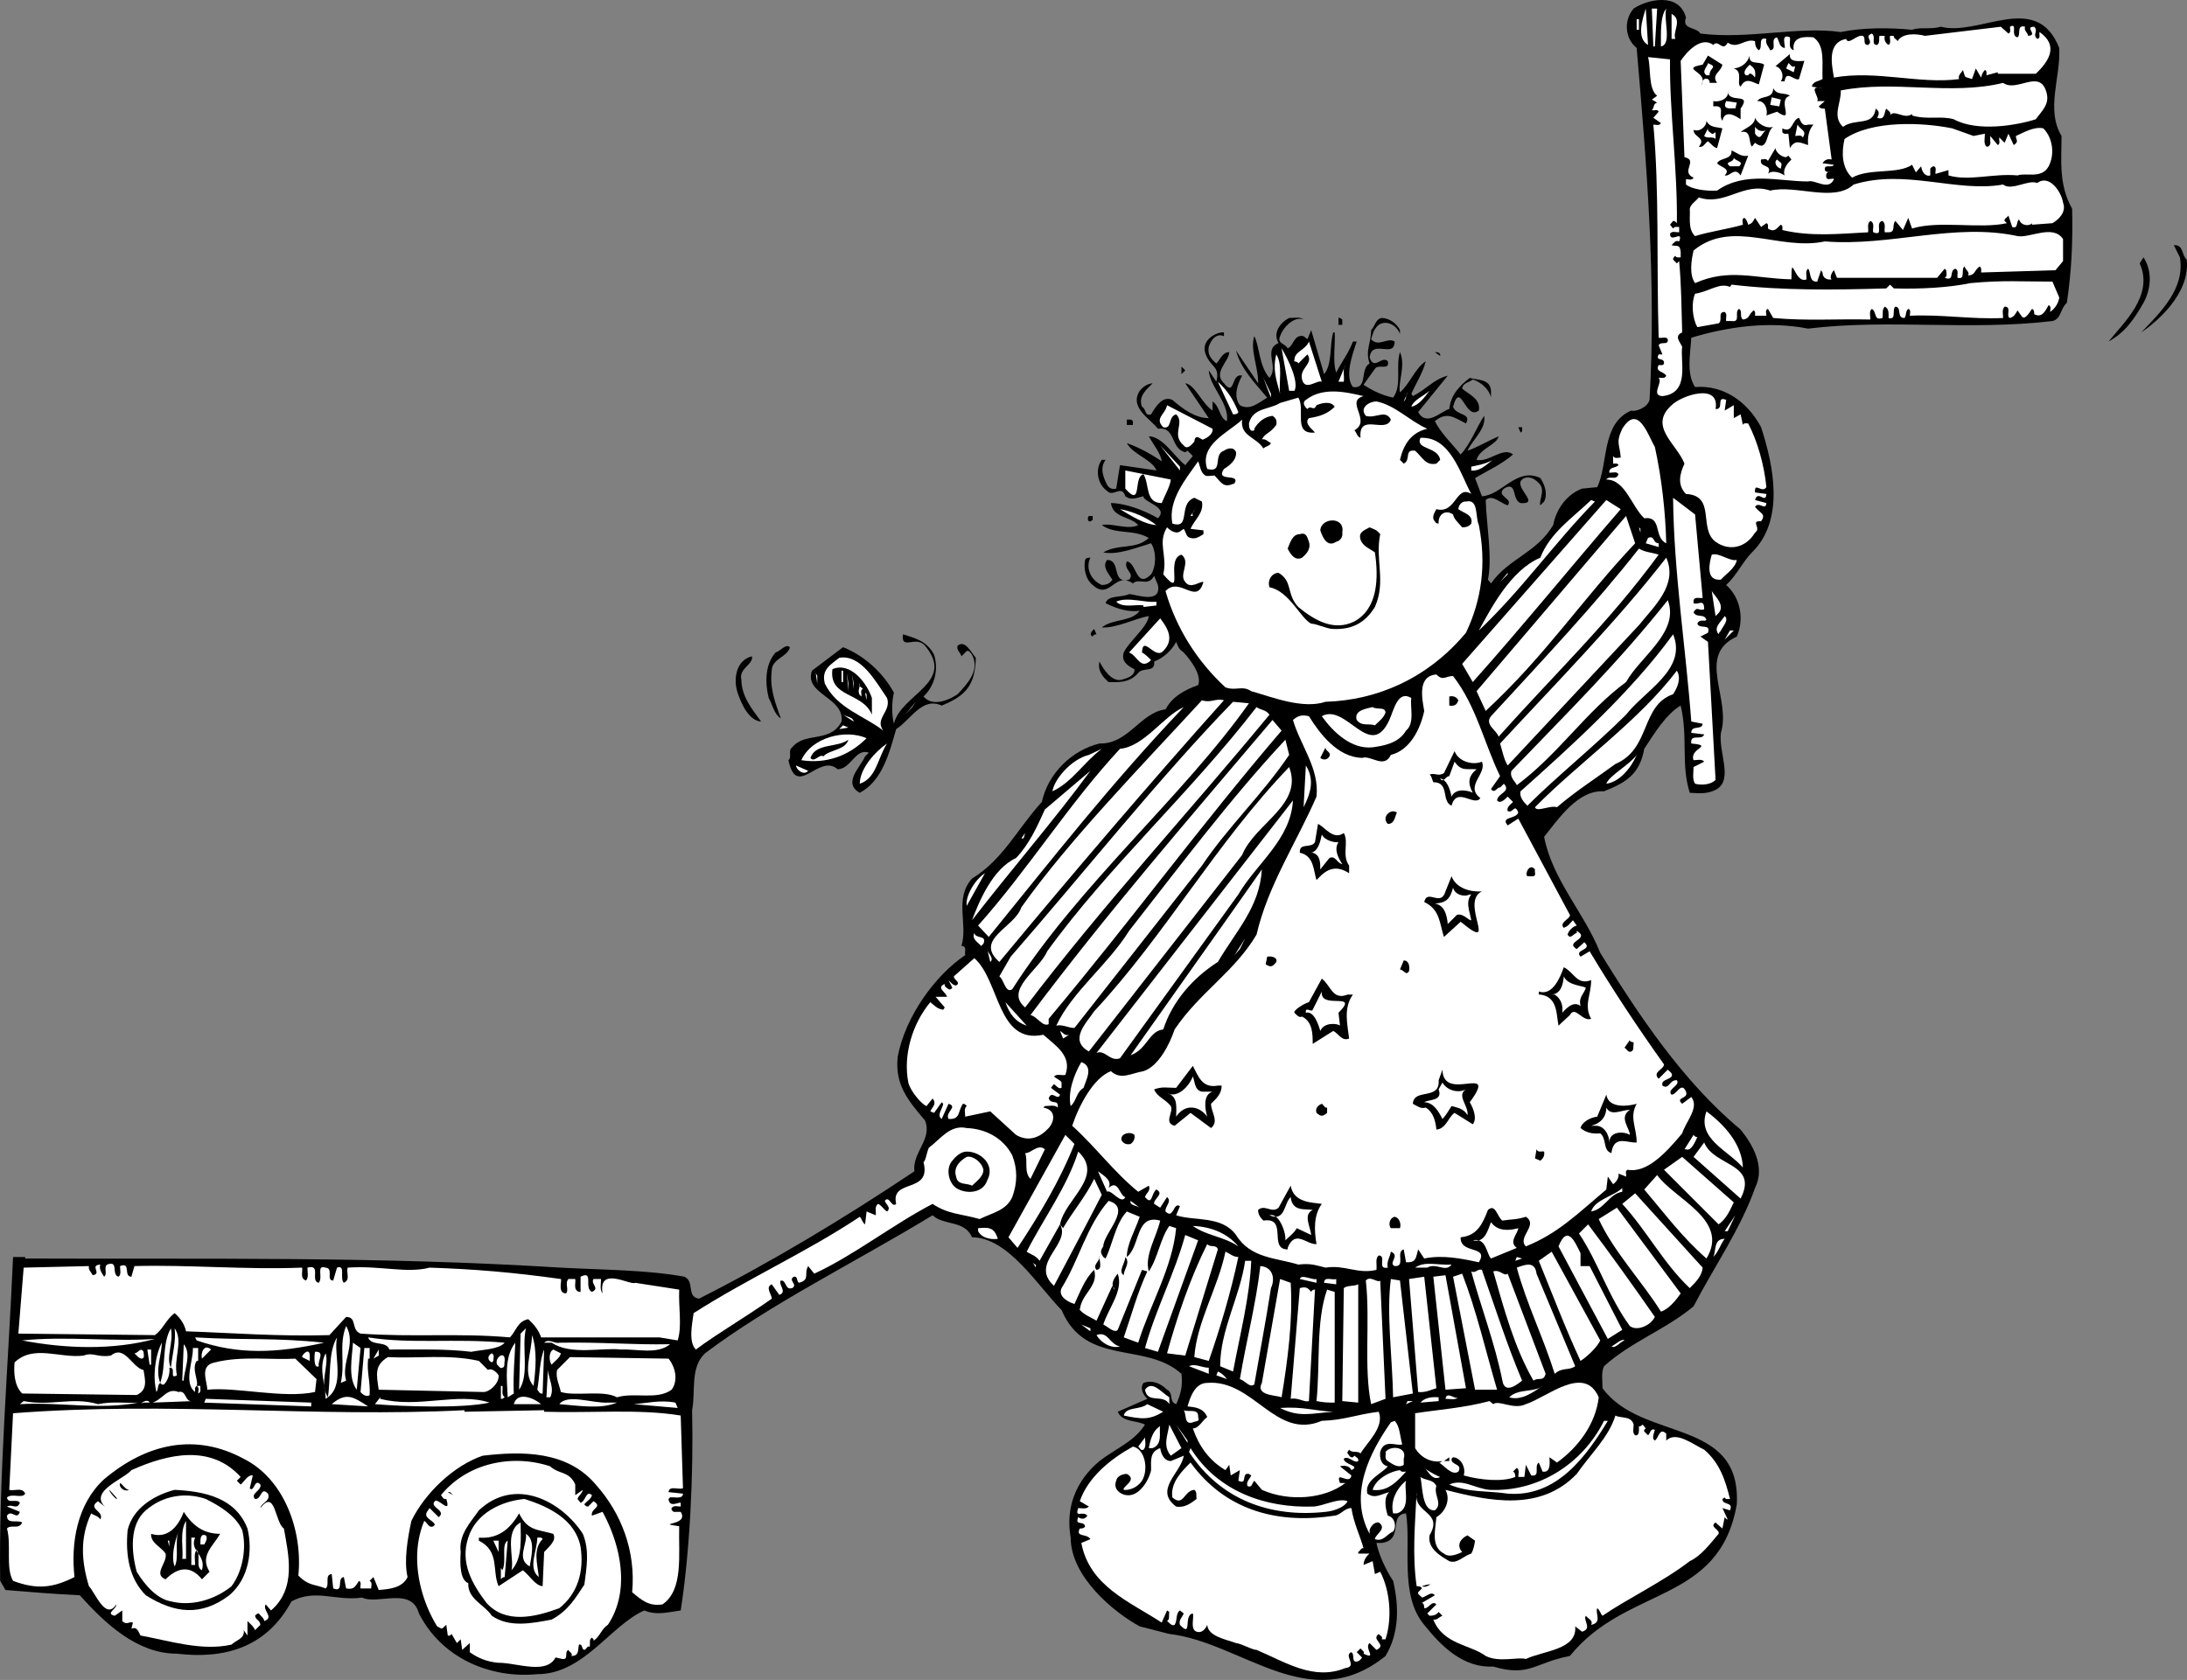 <svg xmlns="http://www.w3.org/2000/svg" width="288.257" height="221.486"><rect width="100%" height="100%" fill="#808080" stroke="none"/><path d="M222.22 2.327c-.602 1.598 1.398 1.2 1.898 2.098 6.301.8 12.903-1 18.5-.2 2.903-.597 6.403-.597 9.403-.3 1.097-.398 2.3 0 3.8-.398 5.098 1.3 12.598-4.801 15.598 2.8.2 3.899-1.8 8.098.3 11.598 0 3.3-.398 6.402 1.4 9.602.1 4.601-.098 8.398-.7 12.398-.898.8-.7 2.102-1.898 2.402-11 1.301-21.602-.3-32.2 1-5.101-1-10.402-.3-15.402 1.2-.098 2-.7 4.699.5 6.5 3.7-.301 6.902 1.898 8.7 5.3 1.702 5.2 3.1 12.301-1.2 16.5-1.2 1.2-2 3-3.398 4.301 1.898 1.7 2.398 4.5 1.398 6.797-5.398 2.5-.7 8.102-2.098 12.703-.3 2.7 1.598 6-.5 7.399-1.402.8-2.703.5-3.601.5-1.2-3.801-.2-7.301-1.2-11.5-1.902 1.101-3.5 3.699-4.8 5.699-.602 3.3-2.301 4.402-5.301 5.601-3.398-.199-5.898 3.5-7.898 6 1.097 5.7 5.3 10 7.398 15.301 5 8.098 10.902 17 18.5 23.297 1.602 2 3.3 4.902 1.902 7.703-1.902 5.399-5.402 10.399-8.101 15.598-3.7 3.101-8.301 4.7-11.801 7.902-.398.797-.2 1.899-.2 2.899 5.2 7.101 18.302 3.8 17.7 15.3-2.3 13.2-14.5 10.7-22 20-4.7.899-5.3 2.801-10.098 1.399-3.902.2-6.8-2.598-9.101-5.5-3.301-3.899-1.7-10.399-2.399-14.7-2.402.2-.203 3.5-3.203 3.9h-.699c.3 1.5 1.2 3.5 2.2 5 .8 3.401.8 6.901-1 9.901-10 8.098-18.9-1.8-28.5-2.902l-3.9-1c-3.5-1.898-9.1-6.598-9.1-11.7-.7-4 .702-7.5 3.8-10.097 2.2-1.703 4.5-2.5 6-4.8-1.2-.602-3-.301-3.598-1.7l3.899-1.703c-.602-.598-1-1.398-.5-2.098 1.101-.402 2.199 0 3.101.899.899.402.2 1.601 1.2 1.902.597-1.203.898-2.5.699-4-4.801-4.3-12.602-.902-15.801-8.402-3.2-3.3-7.098-9.598-11.8-9.598-1-2.3-3.7-1.5-5.2-2.902-10.2 6.2-21.398 11.7-30 18.2-2 1.901-1.2 5-1.7 7.5.2 8.5-.3 18.702-1.5 26.401-1.6.2-3.1.7-4.8 0-4.5 2-8 8.399-14.098 8.399-6.203.601-12.601-2.098-15.601-8-1-3.598-5.399-1.098-7.5-2.098-3.5.5-6.102-1.203-9.301.5-3.398 6.297-9.098 7.598-15.098 6.899-5.203 0-9.402-3.899-12.8-7.7-3.903-.199-6.2-.402-9.801-.699l-.7-1.203c-.199-13.598 1.098-28.797 1.7-42.7h1.6v.2c24 .102 46.399-.297 70.598 1.203 5.5.297 11.402.297 16.3 1.2 1.4.699.2 2.597 1.9 2.898 9.3-4.7 19-10.5 28.402-16.8-.301-2.5 2.398-4.2 1.398-6.7-2.2-2.598-4-4.7-3.598-8.399 1-5.3 4.899-10.699 8.899-13.402-.102-.5.199-1-.301-1.2h-.2c.9-2.898-1-6.198 1.4-8.898 4.1-2.5 6-6.601 9.202-10.101.797-3.7 3.899-6.8 7.598-7.7 3.8.102 5.402-4.1 8.7-4.5.902-1.699 2.6-2.6 4.3-3.199.5-1.3-.898-3.199-1.898-4.3-.7-.5-.7-.7-1-1.399-.5 1-1.602 2.098-2.903 2.598.203 1.5-1.5.7-2.097 1.5-1.2 1.402-2.801 1.2-3.903 1.2-.699-.599-1.5-1.5-1.199-2.7.5 1 1.602 2.7 2.902 2.402.7-.203 1.797-.5 1.7-1.402-.801-.399-1.801-1-1.403-2.2.703-1.5 3.102-3.3 3.301-4.8-1.8.3-4.2 1.601-6.2 1.5 1.5-1.2 3.9-.7 5-2.2-1.398.2-2.898-.199-4.5-1 .302-1.1 2.102-.699 3.102-1.199.797 0 4.297 1.399 3.797-1.199l-.5-1.203c-.797 1.5-2 .203-2.797 1-2.402-1.7-3 2.3-5.3.203-1-.8-1.2-2.3-1-3.3.097-.301.5-.301.699-.301-.7 1.398.101 3 1.5 3.601.601 0 1.101-.203 1.398-.703-.5-.797-1.398-1.7-.699-2.598 1.902 0 .5 3.2 2.902 2.598.797-.898-.8-1.297-.3-2.398 1.3.101 1.199 3.699 3.199 1.699.699-1.098.699-3 0-4.098-2 .598-4.5 1.598-6.301 1.2 2.102-1.2 4.3-.301 6-1.903-2.098-1.2-4.398-.398-6.2-1.7 1.4-.3 3.5.7 4.802 0-1.102-1.198-3.301-.898-3.602-2.898 1.8 0 4.3.899 6.2 2 1.5-1.5-2-2.101-1.9-2.902-.898.203-1.6.602-2.398 0-.5-1.598-1.601.203-2.402-.7-1.3-.898-1.598-2.898-.7-4.097h.5c-.8 1.098-.3 2.297.2 3.297.3.5.7.602 1.2.5l.5-3.098 4.8.7c-.5-1.399-3.098-2.102-3.898-3.602 1.699.602 3.3 1.5 4.597 2.402-.097-1-1.097-2.199-1.699-3.3 1.8 0 3.402 2.699 4.8 3.8l1-1.199-.698-.703-.301.203c-2-.5-1.2-3.402-3.602-3.101-1.097-1.399-3.797-2.801-2.398-5 .5-.602 1-.899 1.699-1-.5.601-2 1.601-1.398 3.101.597.297.3 1.297 1.199 1 .601-1 1.5-2.5 2.8-1.902 1.399 1.2 3 2.402 4.801 2.402l-3.101-4.601c1.3.199 2.199 2.699 3.601 3.601v-1.203c1 .703.899 2.203 1.899 2.602.3-2.399-2.301-4.602-2.399-6.7l1 1.5c.5-2.101-.703-1.8-1.402-3.601-.7-1.8 1.2-2.8 2.102-2.899h.3v.5c-1.101-.5-1.8.7-2 1.399-.203 1 .297 1.601 1 2.2.5-.5.797-1.5 1.7-1.5 0 1.202-2.2 2.702-.7 4.1 1.5 1.9.899-1.398 2.399-1-.602 1.102-1.2 2.7-.301 3.9 1.3.702 2.3-.2 3.602-1-1.5-1.798-3.5-3.798-4.102-6.2l2.902 4.3c.098-1.898-1.101-4.398-.5-6.199.7 1.301.598 3.899 2 5.5 1.297-1.5-.902-3.699 1.2-4.601-.801-1.3.199-2.7 1.398-3.3.7 0 1.402-.2 1.902.202-1.203-.5-2.703 1-3.101 2.2-.399 1 .601.898 1 1.597.8-.297.8-1.898 2.101-1.598l.5.399.5-1.2 1.7 5.801c1.097-1.3.699-3.699 1.199-5.5h.199c.102 1.5-.3 3.899.2 5.301.702-1.402 1.702-2.703 2.202-4.101h.5c-.601 1.8-1.601 4.601-.5 6 2 .3.899-2.399 2.2-3.102-.602-1.7.199-2.7.199-4.398.5-.5.601-1.5 1.398-1.602 1.102 0 2.102.902 2.403 1.602v.5c-.403-1.102-1.7-1.899-2.801-1.2-.7.598-.801 1.301-1 1.899 1 1.101 2.101-.3 3.101.3 0 2.301-3-.398-3.3 2.102.597 1.797 1.597-.3 2.398.5.3 1.297-1.3.297-1.7 1l-1.5 2.098c1.2.8 2.5 1.402 3.9 1.7 1.202-1.599.3-4.099.902-6 .8 1.8-.301 4 0 5.3 1.3-1.098 2-3.2 3.398-4.098-.398 1.598-1.3 2.899-1.898 4.297l.199.3c1.8-.898 2.699-2.198 4.601-2.698l-3.902 4.8c1.102 2 3-.101 4.102-.402.199-1.898 1.398-3.098 2.699-4.098 1 .301 2.699.098 2.8 1.7v.898c-.199-1-1.199-2-2.402-2.398-.398.398-1.297.398-1.398 1.199.699.7 2.5 1.3 2.199 2.902-1.8 1.399-2.398-4.101-3.398-.5.398 1.2 2.5.797 1.699 2.2-1.602-.801-2.5-1.602-4.102-.301.801 1.601 2.203 2.898 3.403 4.398 1.3-1.398 2.097-3.598 3.097-5.098.301 1.7-1.5 3.098-2.199 4.598 1.2-.398 2.7-1.297 4.102-1.898-.2 1.101-2.5 1.601-2.903 3.101 1.602.399 3.5-1.8 4.801-.703-1.5 1.3-3.3 2.102-5 3.102l.902 2.398c2.598-.098 4.598-3.898 7.7-2.398.597.898 1 2.101.5 3.101l-.5.5c-.2-.703.597-1.8 0-2.703-.5-.598-1.2-1.2-2.102-.898-2 .898 2.402 3.5-.5 3.3-1.2-.402-.398-3-2.2-1.902-1.1 1 1.302 1.3.5 2.203-1-.3-2-1.5-2.898-.703.098 3.203.899 7.602.297 10.5l.403.5c2.3-3.297 6-4 8.199-7.7.398-2.198 1.898-4.097 3.8-4.8l2-.2c1.5-3.097.5-8.398 4.5-10.097.399.2 2.098-.3 2.399-1.402.902-15.8-.398-31.2-1.7-46.399-1.6-1.3-1.698-3.699-.398-5.199 1.797-1.203 6-2.203 6.899 1.2"/><path fill="#fff" d="M217.22 5.925c-1.602-.898-.7-3.5-.301-4.797l.3 4.797m.899.203h-.199l-.2-5h.7l-.3 5m.8 0c0-1.902-.098-4 .7-5-.4 1.399.8 4.7-.7 5m1.902-1h-.5v-3.3c1.5.8.098 2.3.5 3.3m-5.101-2.601h.3v1.398h-.3V2.527m49 1.898c.398-.2.199-.598.199-.898 1.102-.602 0 1.199 1 1.398.5-.398-.2-1.7 1-1.398-.2.5.3.699.402 1.199 1.399-.098-.601-1.2.797-1.2.602.602-.297 1 .403 1.602.5-.101.199-.601.3-.902 2.598 1.8 1.2 3.902-.5 5.5h-5v-.2l-1.5.4c0-.2.098-.599-.203-.7-.297.3-.398.601-.5 1l-.699-1.2-.5 1.4c-1.098-.4-.8 0-1.2-1.2-.198.402-.698.7-.5 1.2-5.198.702-10.898-1.2-16.5-.2-.3-1.8-.898-4.598 1.602-5.098.297.899 1.399-.601 2.2-.402.5.3-.102 1.2.699 1.2.8-.5-.602-1.099.5-1.5.601.401-.2 1.5.699 1.5.402-.298.2-.798.3-1.2h.7c-.098.402 0 .902.5 1.2.402-.298.102-.798.2-1.2h.5c-.098.3.3.402.5.7.6-1.099 2.5-1 3.6-.7l10-1.2 1 .9M235.22 6.327c.199-.101-.602-2 .699-1.402.102.602-.3 1.402.5 1.703-.3-1.902 1.602-1.8 2.602-1.703 1.597 1.102 1.097 3.5 1.199 5.5-.5.3-1.301.3-1.399 1l1.399.203c-2.102-.5-.301 1.2-.7 1.7h1l-.8.699c.199.3.5.3.8.3l.899 6.7c-.5-.102-.898 0-1.2.5l1.5.199c-.3.5-1.3-.2-1.198.7.199.401.699.202 1.199.3-.301 0-.801-.2-1 .2-.2 1.202.898.401 1 .702-.7 1.598-2.5 0-3.399.297-3.8 0-8.3-1.398-12 1.203-1.5.098-3.402-.203-4.101-.8v-.7c.3 0 .8.2 1-.203-1.801-.797.699-2.297-1.2-2.7l-.5-12.698c.801-1.2 2.7-3.301 4.301-2.102.7-.797 1.2 1 1.899-.297 1.398.899 2.199-.601 3.601-.203 0 .5.098.902.5 1.203.598-.402-.203-1.8 1-1.5-.203.598.297 1 .5 1.5 1-.101-.101-1.5.899-1.703.3.5.3 1.3 1 1.402"/><path d="m237.821 8.027-.703 2.398c-.597.3-1.699-1.297-1.898.3h-.5c.5-.698.101-1.8-.7-2l1.899-1.597c-.2 1.2 1.5.899 1.902.899m-10.801.5c-.199 1-1.5 1.3-.699 2.398h-1c.098-.2-.101-.398-.203-.5-.797-.297-.699.703-1 1 1.5-2-3-2.297.301-2.898l.7-1.2 1.902 1.2m5.499 0-.699 2.601c-.902-.3-1.703-1-2.402.297-.598-.398.402-2-.898-2.398 1-.102 1.8-.7 2.097-1.7-.199 1.301 1.301.7 1.903 1.2"/><path fill="#fff" d="M220.118 7.827c-.097 6.801 1 14.301.903 21.598-.102-.098-.2-.297-.5-.297l-.403.5.403.5c.199-.3.5-.203.8-.203v.703c-.5 0-1-.203-1.203.2 0 1.3 1.801-.602 1.203 1-.5-.2-.703.199-1 .5.7.199 1.098-.2 1.2.898v.7c-.2 0-.602.1-.7-.2-.101.101-.3.2-.3.5l.5.5.3-.3c.297 3.3.297 6 .399 9.401-1.102.5-.301 1.2 0 1.899-.301 1.902 1.101 6.101-2.602 6.5-1.597-.098.102-1.8-.5-2.399.301-.101.801.2 1-.3-.398-.602-1.5-.5-1-1.399.301 0 .602.098.703-.203.098-.898-1.203-.2-.703-1.2h.5l-.5-1.198c.301-.602 1.301.101 1.203-.801-.203-.399-.8-.098-1.203-.2-.297-10 .102-19.3-.699-28.1.3 0 .8.202 1-.2l-1-.7.7-.8c-.2-.399-.598-.098-.9-.2.4-.398.102-.8.7-1l-.7-.398.7-.5c-1.2-.902-.8-3.703-1.2-5.101l2.9.3m5.202 2.098h-.402c-.7-.5.102-1.098.2-1.598 1.402.598.202.5.202 1.598m11.297-1.199-.199.8-1-.5.3-.699c.2 0 .4.7.9.399m-5.298 1.5c-.101-.098-.601-.899-.902-.3h-.3c-.5-.4.1-1 .5-1.4.702.5.8.801.702 1.7m38.399 1.902c.5 1.598-.602 2.5-1.399 3.598-2.5.8-7.703 1.7-10.8 0-1.7-.5-3.5.101-5.5-.5v-.2c-1 .801-2.403-.699-2.903.2.203-.399-.199-.598-.5-.899-.297.399-.097 1.598-1.199 1.2.3-.5.3-.899-.2-1.2-.3 2.399-2.698 1.2-4.3 2.399-1.5-1.399-.2-3.2-.3-4.8 7-1.4 14.5.702 21.402-1 1.8 1.3 4.8-1.9 5.699 1.202"/><path d="M235.919 12.628c-1.8.5.8 3.797-1.7 2.098l-1.398.5c.2-.598-.101-2-1.203-1.899.5-.8 2.102-.199 2.102-1.699.5 1 1.5.5 2.199 1m-6.5 1.699v1.399c-.7-.5-2.098-1.3-2.398.2-.602-.798.5-2.099-1.2-1.9v-.699c.7.2 2.2-.3 1.899-1.402 0 1.902 3.3.102 1.699 2.402"/><path fill="#fff" d="m234.52 14.027-1.199-.2.2-1 1.199.301-.2.899m-5.8.3c-.102-.199-1.899.399-1.2-1l1.399.2-.2.8"/><path d="M233.72 16.726c-1 .601-.602 3.5-2.399 2.101l-.402.5c-.5-.5 0-2.3-1.5-1.902.5-.5 1.902-.898 1.902-1.898.297.699 1.399 1.5 2.399 1.199m4.601-.301h.7c-.602.703-.801 1.602-.7 2.703-1-.3-1.703-.8-2.402.399l-.2-1.899c-.3 0-.6.098-.8-.203v-.5c1.402.703 1.2-1.098 2.2-1.398.202.398.402 1.199 1.202.898m-11.301.5-.699 2.602c-.5-.102-.8-.602-1.203-.899-.398.2-.597.899-1.199.7 1-1.2-.7-1.2-.7-2.2.802.297 1.7-.402 1.7-1.203.402.902 1.3.8 2.102 1"/><path fill="#fff" d="m260.118 17.925 1.5-.297c0 .598-.199 1.297.203 1.7.399.097.598-.403.5-.7v-.703l1 1.203c.399-.203.098-.703.2-1l.699.7.5-1.2.699 1.5c.8-.5.2-.8.3-1.203.9-.398 2.4-1.297 3.602-1 1.297 1.3 1.5 3.5.7 5-.903 1.703-3 .8-4.102 1.203-3.2-.3-6.398.797-9.098 0v-.703l-1.703.5c-.097-.297.203-.797-.199-1-.3 0-.398.203-.5.3v.903c-.598.2-1.098-.402-1.2-1.203l-.698.8-.5-1c-1.903 1.302-5.602.403-7.903 1.7-1.398-1.297-1.398-3.398-1-5.098 3.602-2.5 10.301-2.199 14.203-1.402l2.797 1m-22.5.203c-.199-.402-.699-.203-1-.203l.301-1.5c.402.703 1.3.8.7 1.703m-4.599-1c-.902.098-.8 1.7-1.699.5v-.902c.5.7 1.098.601 1.7.402m-7.403.5c.203.098.301-.101.5-.203v.902c-.398-.402-1.097 0-1.5-.402l.5-1c-.097.402.301.5.5.703"/><path d="m235.419 20.726.3-.2.4.5c-.4.4-1.2 1.2-.9 2.102-.898-.601-1.898-.601-2.198-.203.699-1.398-1.2-.7-.903-1.898.301 0 .703-.2.903.199l1-1.7c0 .5.8 1.2 1.398 1.2m-5-.199-1 2.601c-.8-1.203-1.398.2-2.098 0 .899-.902-.601-1.101-1-1.601.399-.801 2-.399 1.899-1.7.699.301 1.3.899 2.199.7"/><path fill="#fff" d="M229.22 21.925h-1.2c-.902-.7.598-.398.5-1.2 0 .5 1.5.5.7 1.2m5.5.301c-.5-.098-1-.8-.5-1.2.601.602.699.301.5 1.2m29.3 2.101c1.098.899 3.301-.699 4.5-.199 1.598-1.203 3.2 1.2 3.399 2.598.5 1.3-.7 2.3-1.398 2.7l-2.7.202v-.203c-.3.402-1.402.402-1.703-.5-.398.3-.097 1.3-.898 1l-.5-1.5c-.2.3-.602.402-.5.703l.3.297c-3.601.8-8.902-.398-12.5.703l-.5-1.402-.699 1.601-1-1.199c-.5.5.098 1.5-.902 1.5h-.5c-.098-.5.2-1.101-.3-1.5-1.098.2.3 2.098-1.2 1.5-.2-.3.3-1.203-.398-1.5-.5.399-.2 1-.301 1.5-3.899.2-7.5.598-11.301-.3 0-.2.102-.602-.2-.7-.5.399-.8 1.098-1.698.5 0-.203.097-.601-.2-.703l-.703.5-.797-1.2c-.3.5-.3.7-.902.903-.098-.3-.2-.703-.5-.902-.398.101-.2.601-.2.902-1.6.5-4.398.899-6.3 1.5-1-.902-.598-2.703-.7-3.601.102-.602.802-1 1.2-1.5 3.402 1.199 5.902-2.102 9.402-.899 3.399-.8 8.399 1.598 11-.8 6.797-2.102 13.598 1.097 19.7 0"/><path fill="#fff" d="m271.919 34.425-1 1.203-9.8.297c0-.297.1-.598-.2-.797-.8.598-.5 1.098-1.5 1.2.2-.5-.3-.7-.5-1.2-.5.399.2 1.797-.898 1.5-.102-.402.199-1-.301-1.203-.899.3 0 1.703-1.399 1.203.399-.203.2-.703.2-1l-.2-.203-1 1.203h-13.203l-.398-1c-.301.297-.602 1-.301 1.2-.3.097-1.2 0-1.2-.903l-.198-.297-.5 1.5c-1.102.098-.801-1.203-1.2-1.703-.402.3-.203.902-.203 1.402-1.597.7-2-3.8-2 0-4.797-.101-8.199-1.5-12.699.5-.8-1.101-.5-3-.2-4.3 5.102-4.2 11.302.101 17.302-1.2 8.597.7 17.097-2.5 25.398-.699 1.602.297 4.7-1.601 6 .399v2.898"/><path d="M288.22 34.226c.5 4.601-4.2 8.402-6 9.601 2.601-2.699 5.8-5.8 5.101-9.902l-.8-1.598c1.3-.101 1 1.301 1.699 1.899m-5.7 5.699c-1.199 2.102-2.402 3.902-4.601 5.102 2-2.5 6-6.102 4.102-10.301l.5-.8c1.199 1.8 1 4.202 0 6"/><path fill="#fff" d="M271.419 39.226c-.098.7-.5 1.402-1.2 1.902 0-.3.2-.703-.198-.902-.5.902-.903 1.7-1.903 1.2 0-.298 0-.599-.297-.7-.402.601-1 1.601-1.402.902l-.5-.703c-.3.5-.398.8-1 1-.598-.2.3-1.5-.7-1.5-.398.402-.198 1-.198 1.5-4.2.203-8.102-.5-12.301-.297 0-.3.199-.8-.2-.902-.402.3-.199.8-.5 1.2-1.101 0-.3-1.4-1.199-1.5-.5.401.2 1.8-.902 1.5 0-.599.102-1.2-.5-1.5-.398.401-.2 1-.3 1.5-1.2.401-.7-.798-1.4-1.2-.398.3-.198.902-.198 1.402-4.5-.101-8.403.2-12.801-.203l-.7-1.2c-.402.102-.199.602-.199.903h-1.5c0-.203.098-.601-.203-.703-.699.602-.5 1.102-1.398 1.203-.5-.402 0-1.101-.5-1.402-.7.402.3 1.8-1 1.601h-.7c-.101-.402.2-.902-.199-1.199-1 0-.203 1.098-.8 1.5l-2.801.5c-.7-1.203-.801-3.3-.301-4.402 1.902-.3 3.2-1.5 4.602-.899l.199-.3c6.8.8 13.5.699 20.398.5l.5-.5.5.5c3.5.101 7.203-.102 10.102-.7 4.3-.402 6.601-.199 10.8-.199l.899 2.098"/><path d="M176.919 42.128v.7h-.5v-.903c.2-.098.3.102.5.203"/><path fill="#fff" d="M174.22 50.327c-.602-.3-2.2 1.301-2.602-.3-.398-1.5 1.602-2.102.703-3.301l-1.203 1.2c-.097-.4-.699-.099-.5-.5 0-1.099 1.5-1.298 1.903-2.4l1.699 5.301m-3.602 1.2h-.699l-1-5.602c.902 1.5 2.3 4.402 1.7 5.602"/><path d="M189.821 46.726v.2l-.703-.5c.203 0 .602 0 .703.3"/><path fill="#fff" d="M168.72 51.925c-.5-1.898-1-3.2-.5-5.2.898 1.403.3 3.802.5 5.2m8.398-1.598h-.699l.902-2.199c-.402.598-.101 1.399-.203 2.2"/><path d="M155.72 49.327v-1l.5.5zm0 0"/><path fill="#fff" d="m167.52 52.425-1-2.598 1 2.098zm-4.3 1.902c-.102.301-.5.301-.7.301l-2-4.3c1.301 1.199 2 2.3 2.7 4m16.5-2.102c-2.5.7 1.101 3.2-1.2 4.5.301.3.301.8.801 1-.3-3.399 3.297-.5 4-2.399-.703-1.402-2-.101-3.3-.5-.903-1.101.5-1.902 1.398-1.902 2.5.5 4.402 2.602 6.7 3.602-2.098.5-3.098 2-3.598 4.101l.5.5c1-.5 0-1.902 1.5-1.703 1 .902 1.398 2 2.8 1.703l.5-.5c-.3-1.8-3.3-1.3-2.601-2.902 3.898-.2 5.199 4.601 6.699 7.402-2-1.3-2 2.7-4.598 2-.203.399-.703 1.098-.203 1.598.102.2.203.3.5.3-.097-1.199.903-1.898 1.903-1.199.097.598.699 1.098 1.199 1.7.5 0 .898-.102 1.199-.5.3-1.2-1.098-1.399-1.7-1.899 0-.5.5-1.101 1-1 1.7-.402 1.2 2 1.7 3.098 1 5.101.402 9.8-1.7 14.2-5.1 6.1-11.8 8.901-18.5 9.1-3 1-7-.6-9.8-1.398-1.2-.8-2 0-3.398-.5-3.7-3.402-6.5-7.8-7.903-12.703 1.903-2 4.102 2 5-1.2-.5-.097-1.699 1-2.398 0-.899-1 .8-2.597-.5-3.597-2.2.598.5 6-2.399 2.598.598-2.5-.8-4.098.5-6.2.5.5 1.297 1 1.899.4l.3-.2c.301.402.301 1.101.899 1.2.7.202 1.2-.2 1.7-.5v-.5l-1.7-.2c.5-1.2 1.8-2.098 1.5-3.598l-1-.5c-2.2.797-.398 4.2-2.898 3.399-.602-3.102 1.8-5.899 3.398-8.2.3.7.3 1.5 1 1.899.402.101 1.2-.098 1.2 0 1 1.101 1.202 1.601 2.6 1 .802-1.399-2.6-.098-1.398-1.899.7-.402 1.7-1.199 1.598-2.199-.3-.8-1.2-.5-1.598-.203-1.5.5 0 3-2.203 2.402-1.097-3.199 2.801-4.8 4.602-6.5-.301 2.2 1.898 2.301 2.8 3.801.301-.3.801-.3 1-.703-.402-.2-.699-.598-1.199-.5.5-.898 1-.7 1.899-1.898.101-.5 0-.899-.5-1.2-1 .098-1.899.801-2.399 1.7v.199c-.601.3-.703-.399-.703-.899.5-2.101 2.703-1.8 4.102-2.699l2.398-.703c1 1.5-.797 4.902 2.203 4.602-.3-.399-1.5-1.2-.8-1.899 1.3-.203 2.398-.5 3.398-1.5-.5-.8-1.7-.5-2.398-.203-.403.902-.7-.098-1.2.5-.402-.297-.703-.898-.203-1.2 2.203-1.698 5.102-1.097 7.602-.5m6.3 1.403c.301-.902 1.598-1.402 2.399-2.101-.7.898-1.398 1.898-2.398 2.101m-1.001-.703.5-1.2c-.3.403-.101.903-.5 1.2m41.098 1c1.203.102 0-1.797 1.403-1.2l-.2 1.403 1.2-.703v1.703l.898-.5.3 1.399c.102-.301.4-.2.7-.2 1.2 2.301 2.102 5.399 2.402 8.399-.601.902-1.601-.8-1.5.7l1.5.202c-.101 1.399-1.101-.601-1.5.797l1.5.402c-.101 1.098-1-.3-1.5.5.7.899 1.5.899.797 1.899-1.5-.098.102.902-.797 1.5-1.203 2-3.402 2.5-5.203 1.2-2.297-1.7.102-6.099-3.898-6.298-1.2-1.203-.801-2.703-.2-4-1-2.601-4.8-4.902-1.699-7.703 1.297-1.297 6.399-3 5.797.5m-32.699-1.199.7.7-.7-.7m-33.598 3.801c.098.699-.703 1.199-1.203 1.398-.097.3-1.097-1-1.199.3-.2.2-.898 1.2-1.398.5-1.7-1.398.199-3-1-4.097-1.102.297-.5 2-1.7 1.7-1.203-1.2.297-1.7.5-2.903l6 3.102"/><path d="M149.321 55.527v.5h-.8v-.7c.3 0 .597-.101.8.2"/><path fill="#fff" d="M218.118 58.925c.903 4.102 1.403 8.602 1.5 12.703-1.699-.8-.5-3.601-2.898-3.3-1.7-1.602-2.5-5.102-5-5.102.398-.598 1.3.2 1.601-.7-.203-.398-.703-.199-1.203-.199-.097-.8.903-.601 1.203-1-.101-.3-.402-.199-.703-.199v-1c.203.399.703.2 1 .2-.097-1.7-.699-1.903.203-3.801 2.098-3.399 3.399.898 4.297 2.398"/><path d="M200.618 56.327c0 .2.102.598-.199.7l-.3-.7h.5"/><path fill="#fff" d="m155.52 62.027-2.601-3.301 2.602 2.8zm38.399 0v-.5c1.402-.301 1.602-.301 2.902-.899-.402.098-1.601 1.598-2.902 1.399m-39.598 1.199c-.101.902-.8 2.101-1.203 3.101-2.199 0-1.597-2.5-2.398-3.8-1.399.3-.102 4.5-2.399 1.898v-2.398l6 1.199m70.098 15.601c-.398.098-1-.199-1.2.301v.399c.602.3 1.4-.7 1.4.8-.7.301-.9-.5-1.4.399.4.8 1.4.101 1.7 1-.3.3-.898-.2-1.2.5.302.8 1.802-.098 1.4 1.2l-1 .5 1 .702 1 18.2c-.7.699-2 .699-2.7.5-.398-.602-.2-1.403-.2-2.2l1.4-.703c-.298-.398-.9-.2-1.4-.2-.6-1.597 2.802-1.898-.3-2.198-.2-1.399 1.402-.301 1.7-1.2l-1.7-.199c0-1.101 1.402-.3 1.5-1.203l-1.5-.297c-.7-9.5-2.3-19.601-2.398-29.5l2.898 2.2 1 11m-16.598-12.903-1.203 1.203 1.203-1.203m2.399.203c-5.301 5.399-9.602 11.598-15.301 17 1.5-2.703 4.102-7.902 8.102-9.601 1.3-3.301 4.199-5.2 6.699-7.602l.5.203m3.398 1c-6.398 7.399-12.898 15.399-19.5 22.797l-1.398-2.398 19-21.602 1.898 1.203m-56.398.899h-.301l.8-1.2c-.198.399-.698.7-.5 1.2m-4.8 1.199c-1.598-.098-3.3-1.2-4.8-2.098 1.702.297 3.5 1.098 4.8 2.098"/><path d="M144.02 68.527c-.601.601-.8-.2-.5-.5h.5v.5"/><path fill="#fff" d="M215.52 71.628c-7 7.399-11.8 14.797-19.699 22.098l-1.203-2.598 19.703-23.101 1.2 3.601"/><path d="M176.919 70.226c.102.601-.3 1.101-.8 1.2-1.2.8-1.798-.599-2.098-1.5.097-1.7 3.3-1.9 2.898.3m5 .199c-.7 3.402.8 6.203-.7 9.602-1.3 2.101-3 3-5.5 2.898-.8 0-2.198-.7-2.898-.7-1.402-.698-2.902-4.3-5.5-4.8-.3-.898.297-1.898 1.2-1.898 1.898 1.101 1 2.8 2.597 4.5 2.301 1.898 4.801 3.199 7.403 1.898 3.097-1.7 3.199-5.7 2.699-9.098-.7-.5-1.602-.8-1.899-1.699-.3-1 .5-1.203 1.2-1.601.699.3.898.3 1.398.898"/><path fill="#fff" d="m216.22 70.226-.2-.7.2.2zm0 0"/><path d="M172.52 71.425c.301.902-.3 1.602-.902 2.102-1 .5-1.597-.602-1.898-1.2.3-.699.601-1.902 1.601-1.902.899-.297 1 .5 1.2 1"/><path fill="#fff" d="M218.618 71.628v.5l-1.699-.5.3-.703c.9-.398.602.703 1.4.703m-.001 1.5c-6.597 9-13.398 15.399-21.097 24-.2-.8-1.903-1.601-1-2.703 6.898-7.5 13.699-14.7 19.5-22.098.8.5 1.699.5 2.597.801m10.301.699c-.2 1.098-1.5 1.899-2.098 2.598-2.101.203-1.5-2.297-1.203-3.297 1-.3 2.301.899 3.301.7m-12.899 8.597-17.3 18.5c-.5-.797-.7-1.898-1-2.898 7.3-7.899 15.3-16 21.898-24.5 1.602 3.601-1.699 6.5-3.597 8.898m-18.301-5.699 1-1.2v.2zm28.601 4.301-.203.199-.5-3.3c.403.702 2 2 .703 3.1m-73.902-1.199-1.7.2v-.2c-.898-.199-2.698.399-3.6-.5 1.5-.699 3.902.2 5.3 0v.5m61.902 10.098c-5.3 3.902-8.8 9.402-14.402 13.602-.098-.399-1-1-.7-1.899 7.4-7.703 14.102-14.3 20.602-22.5 1.598 4.2-3.601 7.399-5.5 10.797m13.899-10.398.5 1-.5-1m-1.399 3.601c-.101.2-.3.297-.3.5-.7-.902.199-1.5.8-2.402.598.5-.203 1.3-.5 1.902m-73.5 2.699c-1.101 1.2-2.703-2.199-2.8.2.398.199.8.601 1.199 1-1.399 1.398-1.801-.602-2.899-1l4.098-4.5c1 1.3 1.902 2.8.402 4.3"/><path d="M144.52 83.628c-.3 0-.402.098-.5.297-.601-.297 0-.797.2-1l.3.703"/><path fill="#fff" d="m227.321 84.327.7-1.199h.5zm0 0"/><path d="M123.118 86.327c.602 1.899.102 4.098-1.398 5.5 1.199 1.399 3.3.5 4.5-.3 1.199-1.301 3-3.102 1.898-5.2-.199-.199-.297-.601-.699-.5l-.7.7c-.1-.5-.698-.801-.5-1.399 1-.8 1.7.797 2.4 1.598-.098 3.601-1.298 5-4.5 6.3-2.598-1.199-4.098 1.9-6 3.102-.9 3.098-1.798 6.797-4.798 8.399-2.3-1.301.098-3.399.7-4.801l.5-.5c-1.801-.598-2.301 2.101-4.102 2.2-2.5-2.2-5.398 4-6.5-1.2.5-.399-.098-1.3.5-1.7 1.7-2.1 5-.5 6.5-3.398.402-3.203-5-3.601-3.898-6.703l4.097-3.098c2.801 1.098 5.301 3.399 6.703 6-.3 1.2-.3 2.899 0 4.098.899-3.898 8.2-5.398 4.098-10.297-1.2-1.402-3.2.7-2.898-1.5 1.5.5 3.097.797 4.097 2.7"/><path fill="#fff" d="M214.321 94.226c-4.203 4.2-9.101 8.101-13 12-.402-.399-1.101-1.098-.902-1.899 6.602-5.902 14.602-13.101 20.102-20.699 1.898 4.598-3.7 7.399-6.2 10.598"/><path d="M104.118 85.327c-.297 1.301-2.398 1.5-2.398 3.098-.301 2.402.5 4.3 1.199 6.3-.898-.597-1.098-1.8-1.598-2.698-.5-2-.5-4.399.899-6 .699-.2 1.3-1.2 1.898-.7m-5 1.2c.203 1.101-1.797 1.601-1.398 3.101 0 2.2 1.5 4 2.601 5.5-1.601-.101-2.601-2.3-3.101-3.8-.602-1.801-.2-4.301 1.898-4.801"/><path fill="#fff" d="M116.919 92.027c.602 1.8-1.7 2.699-.5 4.3-2.398-1.902-6.098-2.902-7.7-6.199-.5-1.902.802-2.5 1.9-3.402 2.902-.5 4.902 3.3 6.3 5.3"/><path d="M114.919 92.027v2.199c-1.2-3-5.7-2.2-5.2-6 2.302-1 4.5 1.7 5.2 3.8"/><path fill="#fff" d="M110.919 88.425h.2v1.5h-.2v-1.5m109.601 3.102c-4.3 1.5-2.902 7.199-7.601 9.199-2.598 1.902-5.398 3.7-7.7 5.7-.898-.298-2.698.702-2.898 0 5.797-5.9 13.598-11.298 18.7-18 .597 1 .097 2.202-.5 3.1M107.72 90.128l-.2-1.402.2.402zm2.199-1.402.5 1.2-.5-1.2m1.902 2.402-.203-2.402.203 1.402zm.699-.301-.199-1.902.2 1.203zm79-1.699c3.098 4 4.098 8.899 6.2 13.2l-1.2 1.699c.5.699.801-.301 1.2-.2l.5-.5c1 1.098-.801 1.2-.899 2.2.399.5 1-.102 1.399-.5l.699.699c-.098.2-.898.601-.7 1.2.7.401.9-1.099 1.4.202-.298.899-2.4.5-1.4 1.7l1.4-.903 6.8 12.703c.102.5-1.5 1-.8 1.7.702-.301.702-.5 1.202-1l.5.699c-.5.101-1.101.699-1.203 1.199.403.7.801-.2 1.203-.2v-.3c1.899 1.101-1.703 1.402 0 2.402l1-.902c1.2 1.101-1.402.902-.5 1.902l1.2-.703c3 5 6.3 10 9.8 14.902 0 .7-1.601 1-.703 1.899l1.203-1.2c.297.301.7.5.5.9-.402.5-1.402.401-1.203 1.202.903.598.903-.8 1.903-.703.5.703-1.403 1.203-.7 1.902.7 0 1.297-1.8 1.899-.402.398 1-1.5.703-.5 1.602l1.199-.899c1.102 1.399-.7 3.2-1.2 4.797-2 2.402-4.6 5.3-7.198 4.8-.403.2-.102.602-.2.903l-1-.402c.098.3-.101 1-.703 1.402l-.699-1-.2 1.7c-3.898 3.3-6.398 5.8-10.6 7.5-1.2-1.2 1.702-2.801 0-3.903-1.298.402-1.798.3-3.098.5-.7-.5-.903-2.297-1.903-1.398-.699 1.8-1.398 3.398-3.597 3.601-.102 2.297 3.8 1 2.398 3.297-2.3-.5-4.8-1-7.2-.5l-.8-1.2c-.3 1-.2 1.7-1.398 1.7h-.2l-.3-1.7c-1.102.302.3 2.302-1.2 2.2-.902-.398.797-1.398-.5-1.898-.101.699-.601 1.3-.402 2.101-1.5.297-.098-1.601-1.2-1.601-.5.398-.198 1.199-.3 1.898-2.5.602-4.098-.7-6.7-.297-1.3-.3-1.898-.601-3.6-.402-2.9-.899-6.298-.8-8.2-3.899-1.898-2.601-5.5-1.8-7.898-2.601l.5-1.2c-.903-.6-.801 1.801-1.903.7-.097-.7.903-1.3.203-1.899l-.902 1.399-.8-.5c-.098-.7 1.402-1.3.3-1.899-.7.5-.5 2.2-1.5 1 .102-.5.8-.8.5-1.5l-1.398.801c-3.2-2.601-5.602-5.902-8.7-8.703.899-2.7 2.797-6.297 5.098-7.2 1.3 1.2 2.602.302 4.3 0 1.9-.597 3.4-3.398 4.102-5.5 3.297-4.898 7.899-7.597 10.797-12.5 1.5-6.5 5.301-12.198 7.903-18.198.398-3.7-2.102-6.7-3.102-10.102.7-.598 1.2-.7 2.102-.5 1.5 2.402 3.8 5.402 7 5.5 1.199-.398 2.898 1.5 3.8-.398 2.5-.602 3.899-3.399 4.399-5.801-.301-1.7-.899-4.598 1.601-4.8.899.901 1.2.202 2.2.202m-77.801 1.699c-.399.2-.102.7-.2 1-.699-.601-.101-1.199-.199-1.699-.203.399.297.5.399.7m.5 1.499-.2-1 .2.2zm0 0"/><path fill="#fff" d="M186.02 92.027c-.199 1.199.5 3.3-.699 4.3-1 1.7-3 2-4.402 2.2-2.8.3-5.2-2-6.7-4.102 3.2-1.797 6.4 6 8.9.5.6-1.297 1.1-4 2.902-2.898"/><path d="M192.22 92.327c-.2.598-.5.801-1.2.7v-1.2c.5-.101.899 0 1.2.5"/><path fill="#fff" d="M161.321 92.327c-9.5 10.598-20.402 23.399-29.601 34.5-3.399-3 2-4.5 2.898-7.199 6.301-8.902 16-18.8 23.801-27.3 1.2.398 1.8-.301 2.902 0m-42 1.898 1.399-1.7-.5.7zm45.297-1.5c-8.699 12.3-22.398 23.902-31.199 37.7-.898.6-1.098-1.298-1.7-1.7l1.5-2.598c9.602-11 19.5-23.5 29.302-33.601l2.097.199m-34.297 30.801-1.402-1.5c6.602-7.399 12-16.102 18.7-23.301 3.202-.3 5.702-4.3 8.402-5.5-9.602 10.101-17 19.601-25.7 30.3"/><path fill="#fff" d="M167.321 94.226c-10.8 13.101-21.8 24.902-32.203 38.601-2.797-2.3 1.903-5 2.903-7.402 8.097-11.2 18.8-20.797 27.597-32.2.5.403 1.203.302 1.703 1m15.297-.3c-.199.703-.898 1.203-1.398 1.703-.801-.3-1.7.2-2.399-.703-.402-1.297 1.297-1.5 2.098-1.7.602.403 1.602-.097 1.7.7m-70.099 1.203-1.402-.902c.5.3 1.301.3 1.403.902m56.398 1.199c-10.7 12.5-19.8 25-30.7 38v.7c-.8.398-1.5-1-2.398-1.2 10.2-13.601 20.899-25.902 31.899-38.902l1.199 1.402m-58.301-.199.5-.5.703.297zm3.602 1.199c-2.399 2.399-5.399 3.399-8.602 2.899 1.403-3.098 5.903-4.098 8.602-2.899"/><path d="M111.821 97.527c-.402 1.398-2.5 1.3-3.3 2.199-.5-.399-1.2.902-1.7.2.7-2 3.5-1.298 5-2.4"/><path fill="#fff" d="M169.919 99.527c-3.5 5.199-8 9.398-11.5 14.601l-16.8 21.399c-.9 0-1.5-.5-2.4-.301 2.102-4.5 6.802-8 9.602-12.5 6.5-8.3 13.399-17.5 20.598-25.2l.5 2m-53-1.499c-1.2 1.8-1.398 4.601-3.598 5.3 0-2 2.098-4.3 3.598-5.3"/><path d="M175.22 99.726c-.301.5-.801.5-1.2.2l.7-1.4c-.102.5.8.602.5 1.2"/><path fill="#fff" d="M138.72 104.327c.199-1.5 2.398-4.199 4.8-4.8l1.7-.801c-2.399 1.8-3.899 4.402-6.5 5.601"/><path d="M195.321 100.425c.7 1.602-2.3 3.203-.203 4.8-.797 1.2-3.097-1.597-3.797 1-1.402-.597-.203-3.097-2.402-3.097-.2-.402-.2-.8-.5-1 .7-.3 1.102.297 1.902-.203l1.399-2.898c.5 1.398 2.398 1.898 3.601 1.398"/><path fill="#fff" d="M211.72 103.327c.398-1.101 3.101-2.5 4-3.8-.7 1.699-2.301 3.601-4 3.8m-100.602-3.101-.699.5.7-.5m83.499 1.199c-1.097.902-1.199 1.8-.5 3.102-.297-.2-2.199-.801-2.797.5-.203-1-.601-2.2-1.5-2.399.399.7.7-.3 1.2-.3l.699-1.903c.898 1.3 1.601.902 2.898 1m-88.098.203c-.601.7-1.601-.203-1.601-.703l1.602.703m65.3 4.797.297-5.5c1.203 1.902.602 3.703-.297 5.5m-8.101 6.301-20.2 25.902c-2.699-1.5-.3-3.8.7-5.3 9.398-10.102 16-22.102 25.699-32.2 1.902 5-4.5 7.399-6.2 11.598m-35.601 8.601c.903-2.402 2.703-6.8 5.801-8.199 1.8-1.902 2.8-4.203 3.8-6.402l6-5.098c-4.6 6.297-10.5 13.098-15.6 19.7m35.101-3.403-15.602 21.602c-1.297.5-2-1.2-3.097-.7l25.898-33.3c-.3 5.199-4.8 8.3-7.2 12.398"/><path d="M184.118 107.128c-.297.598-.297 1.5-1.199 1.5-.898-.902.402-2.101 1.2-1.5m-7.001 2.699c.703 1.2-.297 2.899.703 4.301v1c-1.703-1.101-2.902-.601-4.101.7l-.2.199c-.402-1.2-.3-3.2-2.199-3.602-.101-1.398 1.5-.5 2-1.398l.399-2.399c.898.399 2 2.2 3.398 1.2"/><path fill="#fff" d="m134.618 110.527.5-.7-.199.7zm41.801.5c-.598.898-.098 2 .5 2.898-.7-.098-.898-1.2-1.7-.797l-1.198 1.5c0-.902 0-1.902-1-2.203h-.2c.899-.2 1.2-1.398 1.399-2.398.398.8 1.699 1.101 2.199 1m-8.199 1.898-.7 1.402.7-1.402"/><path d="M202.321 114.628c-.101.297.2.797-.203.899h-.797c-.402-.301.297-1.801 1-.899"/><path fill="#fff" d="M160.52 126.827c-3.3 2.098-6 5.2-7.199 8.899-1.902.2-2.101 2.601-4.3 3.402 5.699-8.101 11.699-16.5 17.3-24.5-.3 5-3.402 8.098-5.8 12.2m-33.102-7.403c-.2-1.2 1-3.398 2.402-4.297l-2.402 4.297"/><path d="M195.321 117.527c-3 1.398 2.399 8.3-2.8 4l-2.2 2c-.601-1.801-.5-3.602-2.601-4.602.398-1.797 2.199.703 2.8-1.398l.801-2c.598 1.601 2.5 2.101 4 2"/><path fill="#fff" d="M193.72 117.925c.199.102.3-.098.398-.2-1.097 1-.398 2.403-.199 3.602-.3.098-1.098-1-1.898-.699l-1.2 1.2c-.101-1.102-.402-2.5-1.703-2.7 1.403-.101 2-.5 2.403-2.101.199.898 1.398 1.3 2.199.898m-64.102 6.5-.297.3c-.3-.398-1.3-.898-.902-1.698.2.8 1.7.199 1.2 1.398m33.101 1.5 1.398-2.2-.699 1.403zm-32.2.902-.402-1.699c0 .5 1 1.2.403 1.7"/><path d="M168.22 126.827c-.5.7-.801.7-1.399.301l.2-1c.597-.101 1.398.098 1.199.7"/><path fill="#fff" d="M137.52 136.425c1.7 1.5 3.801 2.8 2.899 5.3-.5.102-1.098-.198-1.5.2.3.3.902.5 1 .8v.7c-.398.203-.7-.297-1-.5l-.398.5 1.199.902c-.301.899-1.102-.699-1.5.5.398.899 1.3 0 1.199 1.2-.398-.399-1.098-.2-1.7-.2l-.198.2c1.699.3 1.5 1.8.699 2.699-1.102 1.2-2.602 1.902-4.301.902l-3.398-3.101-3.301.699c0-.5-.2-1.098.199-1.399-.098-.101-.2-.3-.5-.3-.7 1-.3 2.101-1.898 2-.5-.899 1.3-1.602 0-2l-.903 2c-.699-.5.102-1.301.203-2l-.203-.2-1 1.399-.5-.2c.203-.5.703-.8.5-1.398l-.199-.3-.8 1c-.598-.2-2.098-1.903-2.4-3.102-.698-3.598.5-7.7 2.9-10.598.5.399.902.899 1.702 1l.2-.3-1.2-1.403h1.5c-.101-.598-1.5-1.2-.3-1.7-.102.403.3.5.5.7.3.102.398-.098.5-.2l-.5-1c.3.302.597.7 1 .7.699-.398-.301-.7-.301-1.2l2.699-2.398c3.402 3 3 11.399 9.102 10.098"/><path d="M185.72 128.027c-.399.699-.7-.2-1.2-.2l.5-1.199c.7 0 .801.797.7 1.399m24 1.199c0 2-1 3.3 0 5.101-1.2.399-2.102-1.8-2.801-.5l-1.5 1.399c-.3-1.5-.098-3.8-2.398-4.098h-.2v-.402c1.797.601 2.797-1.8 3.297-3.2 1.403.7 1.703 2.4 3.602 1.7"/><path fill="#fff" d="M209.02 130.226c-.199.8-1 1.2-.699 2.402l.2.2c-.903-1-1.903-.102-2.602.699.102-.899-.098-1.801-1-2.399h-.398c1.199-.101 1.5-1.3 1.597-2.402.5 1.2 2.403 1.2 2.903 1.5"/><path d="M177.618 131.128h.703c-1.3 1.797-.703 4-.5 5.797-1 .402-1.402-.7-2.101-1l-2.7 1.703c0-1.3 0-2.902-1.402-3.601-.398.199-.699-.2-1-.5-.199-.301 1.203-1.2 1.903-1.399l1.699-3.101c1.199.898 1.398 2.898 3.398 2.101"/><path fill="#fff" d="m176.419 133.527.2 1.699c-.298-.3-2.098-.5-2.598.7-.2-.7-.801-2.7-1.903-2.4-.097-.898.703 0 .903-.398l1.199-2.402c-.301 2.5 5.101-.098 2.199 2.8m-41.098 1.7c-1.5-.5-2.3-1.598-2.8-3.098l2.8 3.098m5.598 1.199-.8.5-.4-1c.4.203.602.703 1.2.5"/><path d="M215.321 137.628c-.101.297.098.797-.3 1-.403.2-.602-.3-.903-.5l.703-1c0 .399.598.098.5.5"/><path fill="#fff" d="m152.419 138.128-2.398 2.2 2.398-2.2m-9.598 5.297c-1 .602-.902 1.703-1.703 2.402-.398-1.8.403-4.101 1.403-5.8 1.699.601.597 2.398.3 3.398"/><path d="M160.52 143.128h.5c0 1.098-.699 1.7-1.402 2.399 0 1.101 1.102 2.3 0 3.199l-2.699-2-2.098 1.7c-1.5-.4-.101-1.798-.5-2.599-.703-.902-1.8-1.199-2.203-2.199 1.102-.402 1.703-.203 2.903-.203l2.199-2.898c.699 1.3 1.199 3 3.3 2.601m33.2 2.199c.5.801 1 2.2.398 2.899l-2.398-1.5c-.801.5-1.102 2.101-2.399 2.2-.101-1.099-.402-2.298-1.402-2.9-.7.2-1.098-.199-1.7-.5.102-2.1 3.602-.398 3.4-3.1l.5-1.4c.1 4.5 7.5-1 3.6 4.301"/><path fill="#fff" d="M158.419 143.925h1.402c-1.3.402-1 2.3-.703 3.3-1-1.398-2.898-1.8-4.097 0 0-1.198.3-2.698-1.2-3.097 1.399.7 2.899-.902 3.399-2.203.3.703.199 1.8 1.199 2m34.801-.297c-1.301.797.398 2.2.199 3.399-.5-.899-1.398-1-2.098-1.2-.402.598-.703 1.2-1.203 1.7-.5-1-1.199-2.2-2.398-2.2.5-.402 2.5-.101 1.898-1.699l.5-.902c.5.902 1.903 1.5 3.102.902"/><path d="M215.72 145.527c-1 1.8 0 3.101 0 5.101-1.2.098-2.899-1-3.301 1.2v.199c-1.2-.301-.598-1.899-1.5-2.602-1 .102-1.898-.098-2.598-.7.2-.8 1.297-1.398 2.2-1.5l1.199-2.898c.3 1.899 3 1.5 4 1.2m-40.801.5v.699c-.598.5-.8.5-1.398 0-.2-.598.199-1 .699-1.2.3.2.398.602.699.5"/><path fill="#fff" d="M214.821 146.327c-1.5 1 0 2.399 0 3.301-.8-.5-2.703-.5-2.703 1 0-1-.699-2.3-1.898-2.203h-.5c1.199-.297 2-1.098 2-2.398.601 1.199 2 .3 3.101.3m14.899 7.598c-2-2.297-6.102-3.797-4.801-7.398 2.3 1.699 4.7 4.3 4.8 7.398m-96.3-1.598c.7 1.801.7 3.598 0 5.5-.8 1.801-2.7 2.098-4.3 2.899-2.4-.7-4.098-.598-6.2-2-5.2 2.7-10.398 6.8-15.598 9.2l-.8-1c-.602 1 .3 1.8-1.2 2.202-.402-.203-.101-.902-.703-.8-.797.5.602 1-.199 1.5-.7.199-.7-.301-1-.7-.098-.203-.2-.3-.5-.3-.398.5.902 1.5-.2 1.898l-1-1.399c-.898.399 0 1.301 0 1.899-3.398 2.402-7.198 4.601-10 6.7-1-1-.5-3.298-.3-4.798 7.2-4.601 15-8.101 21.902-12.703.297.3.297.703.7 1l.199-1.7 1.199.5c.102-.5-.2-1.097.3-1.5.4.102.7.7 1.2 1 .602-.5-.2-1-.3-1.398.6-.8.902 1 1.5.399-.798-3.399 4.702-1.3 3.6-5.5.302-.2.4-1.2.7-1.899 1.5-1.101 2.8-3.101 5-2.601 2.5.101 4.8 1.3 6 3.601"/><path d="M149.52 149.628c.098.5-.101.899-.5 1.2-.5.097-.902 0-1.199-.5-.203-.903 1.2-1.2 1.7-.7"/><path fill="#fff" d="M141.618 150.827c-1.898 4.801-4.597 9.301-7.5 13.7l-1.199-1.399 7.5-13.5 1.2 1.2m82.101-.903c-.301.602-.801 1.902-1.5 1.602h-.2l1.2-1.899c.101.098.199.297.5.297m5.699 8.102-6.2-5.5 1.4-1.899c1.3 3.2 7.202 2.7 4.8 7.399m-93.598-2.602c-.902-.898-.3-2.398-.703-3.398.703.101 1.703-1.301 2.602-.5l-1.899 3.898"/><path d="M203.52 151.827c.098.5-.101.899-.5 1.2l-.699-.301.2-1.2c.199.5.699.2 1 .301m-73.403 3.801c-.597 1.797-2.898 1.797-4.097 1-1-.703-1.403-2.601-.5-3.601.398-.5 1.097-1.2 1.898-1.2 1.902 0 3.8 1.801 2.7 3.801"/><path fill="#fff" d="m139.72 161.425.398.5c1.203-2.098 3-4.2 4.102-6.5l1 2.102c-2.102 4.101-4.2 8-6.301 12-3.3-3 2.3-5.5.8-8.102l-2.698 4.8c-.5-.698-1.102-.8-1.7-1.198 2.297-4.5 5.297-8.5 6.797-13.2 3.5 3.301-1.797 6.301-2.398 9.598m-10.102-7.199c0 .902-.898 1.5-1.5 2.101-.699-.402-1.898 0-2.097-1.199-.403-1.203.5-2.101 1.398-2.601.8-.2 2 .699 2.2 1.699m98.901 4.301c-.5 1-.902 2.101-2 2.898l-7.199-7.2 2.399-1.698 6.8 6m-82.402-1.899c1.301-1.203 1.403 1 2.203 1.2-.5 1.097-1.902-1.102-2.402-.7l-1.2-2.703c.802.602 1.9 1.203 1.4 2.203m78.8 9.297c-3.2-2.797-5.398-5.797-8.2-9.098l1.7-1.902c2.3 3.203 9.602 5.902 6.5 11"/><path d="M174.22 158.726c-1.102 1.5-1 3.5-.7 5.3-1.3.102-2.8-2-3.8.5v.2c-2.602 0 .101-4.3-3.2-3.8-.402-.4-.699-.798-.699-1.4.899-.8 1.797.5 2.7-.3l1.597-2.899c.403 2.301 2.903 2.2 4.102 2.399"/><path fill="#fff" d="M213.821 157.128c-1.8.297-2.3 2.297-4.101 2.598.5-1.598 3-2 4.101-3.098v.5m10.598 10c-.098 1.098-.898 1.899-1.7 2.7-3.5-3.301-5.6-7.5-8.898-11.102l1.7-1.399 8.898 9.801m-51.399-7.601c-1.3.601-.3 2.199-.199 3.3l-1.902-.902c-.3.602-1.098 1.203-1.5 1.602.102-1.102-.898-3.7-2.098-3.301 2.098.902 1.899-1.598 2.797-2.399.203 2 2 1.5 2.903 1.7m-27.602 4.8c-.398.598-.398.801 0 1.399l.3.2c.9-1.798 1.302-4.599 2.802-6.2l1.699.7c-.602 1.8-1.7 3.6-1.7 5.3 1.801-1.399 1.098-5.7 4.399-4.8-.5 2.202-2.098 4.6-1.5 6.702 1.2-1.8 1.5-4.3 2.7-6l.902.297c-.5 5.203-3.403 10-5 15.102l-1.903-.7c1-2.902 1.801-5.902 3.102-8.699l-.7-.203-3.199 7.902c-.402.5-1.3-.402-1.902-.699.7-2.203 2.7-4.5 1.902-6.703-.5.602-1 1.402-.402 2.102 0-.2-.2-.301-.3-.5l-2.098 4.601c-.801-.5-1.801-.8-2.403-1.703l.203.3c.2-2.198 2.5-3.097 1.899-5.3-1.2 1.102-1.899 3-2.602 4.5-.898-.297-2.199-1-1.699-2.098 2.3-3.699 3.3-8.199 6.2-11.5 3.202.899-.7 4.301-.7 6m4.801-5.101c-.399-.3-1.399-.3-1.2-.899l1.2.899m71.3 11.301c-.601.898-1.601 2.101-2.601 2.398-2.5-4-6.3-8-8.2-12.2l2.4-1.5 8.402 11.302m5.8-8.2 1.399-2.101-1 2.101zm0 0"/><path d="M184.52 161.925h-1.199c-.402-.5-.101-1.398.5-1.5.598.102.899.902.7 1.5"/><path fill="#fff" d="M200.118 161.925c-.097.8-1.297 1.8-.199 2.602l-3.398 1.398c-.602-.598-.602-2.797-2.403-2.398 1.602.398 2-1.399 2.403-2.399.898 1.297 2.5 1.098 3.597.797m18 11.703c-.597 1.2-2.398 1.899-3.297 1.2-2.8-3.801-4.203-8.5-6.703-12.2l1.203-1.203c2.797 3.703 6.098 8.3 8.797 12.203m-86.598-10.301c-.5.098-2 .098-2.601-1v-.402c1.3-.098 2.102-.2 2.602 1.402m31.699 1c-1.899-1.3-4.2-1.402-6-2.699 2.3.098 4.5.899 6 2.7m-10.602 13.898-1.699-.5c1.402-5.098 3.902-9.8 5.3-14.899l1.7.7-5.3 14.699m55.702-13v1.7h1.2l4.3 8.401-1.902 1.2-6.5-12.2c1.2-3 2.2-.5 2.902.899m19-1.899c-.601.801-.8 1.7-1.5 2.399.399-.8 0-2.399 1.5-2.399m-66.801 1.399-4.3 14-2.399-.3c1.297-4.7 3-9.798 5.297-14.4.403.5 1.203 0 1.403.7m2.699 1c-1 4.7-2.399 9.402-3.899 13.7l-1.902-.5c.3-4.599 3.102-9.099 4.102-13.9.5.2 1 .7 1.699.7m47.699 11c-.398.902-1.8 2.2-2.598 2.7-2-4.298-3.703-8.798-5.5-13.2l1.7-1.2 6.398 11.7"/><path d="M144.52 167.425c-.601-.7.598-1.2.399-1.898-.098.601.5 1.8-.398 1.898m3.597.703c-.797-.5.203-1.601.203-2.402.7.8-.203 1.601-.203 2.402"/><path fill="#fff" d="m199.72 166.226.199-.5.7.2zm-34.801 0c-.2 4.8-1.5 9.8-2.398 14.601l-1.7-.699c0-4.8 2.598-9.101 3.297-13.902h.801m-28.399.5v.402l-.402-.703c.102.102.203.3.403.3m54.8.001c-.8 1.101-2-.3-3.203.402h-1.597c1.3-.902 2.8-.3 4.8-.402m16.297 13.402c-.797.598-1.699.098-2.699 1-1.5-4.8-3.7-9.203-5-14 1.102-.402 2.402-.902 2.602.797l5.097 12.203M13.72 168.327c.5-.402-.102-1.199.398-1.601 1.602-.598.5 1.3 1.5 1.601.403-.3.203-.902.203-1.402 1.5-.598.399 1.402 1.5 1.402l.399-1.402c7.199-.2 14.601.5 22.101.203.098.598-.3 1.399.5 1.7.399-.403.2-1.102.2-1.7 1.898-.5.3 1.797 1.5 2 .597-.8-.403-2.402.898-2 1.102.098 0 1.7 1 1.7l.5-1.7c1.2-.402.3 1.399.902 2 .899-.402.297-1.3.5-2 4.297-.3 7.797.797 10.797 0 5.903.2 10.801.598 17.301 1.5.2.098-.5 1.899.7 1.899.402-.5-.2-1.301.3-1.899h.902c.098.598-.3 1.399.5 1.7h.2v-2c1.8-.903.398 1.5 1.5 2 1.097-.5-.2-1 .199-1.7h1c0 .598-.2 1.399.199 1.899-.598-3.7 3.7-1 4.3-1.399l5.802.899c-.102 2.398.398 4.8-.2 6.699l-2.402-.399H71.321c-.3-.902-.902-1.699-1.703-2.402-1.398.3-1.5 1.402-2.398 2.402-6.7-.601-12.7 0-19.7-.5-1.3-.5-.402-2.199-1.902-2.199l-2.199 2.399c-6.8.199-12.898-.301-18.898-.5-.2-.899-.7-1.7-1.5-2.399-1.2.899-1.5 2.098-2.602 2.899l-18-.2.7-8.699 8.6-.203c-.1.5.302.8.5 1.203 1.302-.203-.5-1.3 1-1.402-.198.601.2 1.101.5 1.601m153.801 1.5c-.699 4.5-1.402 8.098-2.199 12.7-.601.5-1.203-.5-1.902-.7.902-5.3 2.102-9.8 2.7-14.902 1.6.102 2 1.602 1.402 2.902m27.8-2.402c1.797 5.102 3.2 9.602 5.297 14.602-.5.398-2.297 1.898-2.597 0-1-5-2.801-9.602-4.102-14.399.602.297.8-.402 1.402-.203m3.399.5 5 13.203c-.301 1.098-.899.399-1.602.899-2.5-4.301-3.898-9.5-5.297-14.399.899-.3 1.399.7 1.899.297m-1.399 15.301h-2.902l-2.898-14.899 1.199-.402c1.898 4.902 3.101 10.203 4.601 15.3m-23.801-14.597v.5l-2.199-.5c.2-.703 1.7.2 2.2 0m16.999 14.598-1.601-14.899 1.602-.199 2.699 14.899-2.7.199m-1.199-.199c-.703.199-1.402.601-2.402.5l-1.2-14.899 2-.3 1.602 14.699m-19.203-13.899c.301 5-.398 10.2-1.199 15.098-.7-.3-3.5-.2-2.598-1.899l2.399-13.699 1.398.5m6 .199-1.597-.199c0-.902 1.097-.3 1.597-.5v.7m6.5 15.097-1.898.703c-1-4.8-.102-11-.7-16.3.598-.7 1.598.398 1.899 0l.7 15.597m3.601-.699-2.602.5c-.097-5.2-.898-11-.297-15.598l1.2.2 1.699 14.898m-7.2 1.199-2.101-.2.2-14.898c.5-.402 1.3-.199 1.902-.5v15.598m-6.2-14.598c.098-.199.2-.3.5-.3l-.8 14.699c-.602.2-1.403-.5-2.403-.3l1.203-14.599c.797-.199 1-.101 1.5.5m3.098 14.598c-.8 0-1.398 0-2.398-.2.5-4.898-.102-10.5 1.398-14.698l1 .3v14.598m46.301-13.199-.899 1 .899-1m-78.5 3.801-1.2-.899 1.2.5zm0 0"/><path fill="#fff" d="m45.618 182.027-.699.3c.602-2.699-.3-5 .7-7.5 1.402 2.399-.7 4.801 0 7.2m-23.099-1.7c.2-1.699.7-3.601.5-5.199 1.2 1.7-.199 4 .301 6.2-1.101.597 0-1.102-1-1 .098.597-.101 1.597-.703 2.199-.297.101-.398-.102-.5-.2-.398.301-.199.801-.5 1.2-.5-2-.199-4.7.703-6.5 0 1.699-.902 3.5-.203 5.3.801-2.3.203-5.101 1.403-7.199.398 1.899-.7 3.797 0 5.2m45.898 2.898.2-7.399.702-.699c-.601 2.5.5 6.098-.902 8.098m1.902-.5c-1.5-1.7-.203-4.5-.203-6.7.703 1.9.5 4.602.203 6.7m77.297-5.199c-1.199.3-2.5-.5-3.097-1.5 1.5-.602 1.699 1.199 3.097 1.5m-127.199-1c-5.5 1.5-11.8 1.3-17.5.199 5.8-.598 12.102.2 17.5-.2m22.301.501c-6.301 1.398-11.301 1.601-16.801-.301l-.2-.399c6.9.399 10.302 0 17 .7m.2 7.398c0-1.797-1-4.098 0-6 .5 1.602-.898 4 .3 5.8.4-2.698 0-5.898 1.2-7.898-.5 2.399 1.2 6.5-1.5 8.098m23.601-7.398c-.8.898-2.902.898-4.402 1.199-3.398-.399-6.597-.3-10.797-.3-.402-1.2-2.402-.4-2.8-1.599 5.699.899 11.5.098 18 .7m147.597-.301c-.597.2-1.199 1.101-1.699.8.5-.3 1.402-1.1 1.7-.8m-125.798.5c-1.703 1.402-4.402.601-6.5.7-2.402-.298-6.601.8-9.101-.9h-1c.601-.6 1.5.2 2 0 5.699-.1 9.5.301 14.601.2m-41.301 6c-1.199-1.598-.601-4.3-.5-6.2l1 .7-.5 5.5m20.7.5-.801.5c-.098-2.399-.5-5.3 1-7.2-.098 2.5-.3 4.102-.2 6.7m-43.499-1.699h-.2l.2-4.801c1.101 1.3 0 3.5 0 4.8m1.898-2.601h-.199c-.7 1.102.3 2.602 0 3.3h.5c-.098.302.2.802-.3 1 0-.3.202-.8-.2-1-.3.2-.2.5-.2.802-1.6-1.2-.198-4.2-.3-5.801h.7v1.7m1.702-1.501-1.203 1.203c-.199-.8.301-2 1.203-1.203m20.899 1.203h-.2c-.199 1.797.301 2.899.2 4.797-.301.3-.899 0-1.2-.398l.5-5.801h.7v1.402m-29.801-.902c0 .3.2.8-.2.902-.398 0-.698-.402-1-.703.5 0 .802-.898 1.2-.2m1 1.7h-.2l-.3-2h.5v2m29.301-.797.699-1.203v.8zm22.3 4.598c-.402.101-.5-.3-.699-.5.297-1.7.297-3.899.899-5.3l-.2 5.8m2.399-5.301c-.098.602-.8 1-1.2 1.5-.3-.297-.5-1.598.2-2l1 .5m-33.098.301v.7l-1-.5c0-.4 1-1.298 1-.2m1.199 1.402c-.699.399-.601-1.402-.5-1.902 1.399-.098.301 1.2.5 1.902m-27.402-1.402c1.801-1.5 2.801 1.601 4.301 1.902.2 1.297.602 2.598-.898 3.297l-15.102-.2c-1.098-1.097-1.098-2.898-1-4.097 2.5-2.402 6-.5 9.102-.902 1.3-.5 1.8.3 3.597 0m50.402.699-.199.203c-.601-.3-.601-.902 0-1.203.399.203.2.703.2 1m-.7 1.203c.399-.3 1.098.2 1.399.7.101 1.097-1.301 2.3-2.102 2.199l-13.699-.301c-.3-2-.598-3.2 1.2-4.3 4 .202 8-.4 12 .5l1.202 1.202m2.199-1.203c-.101.3.098.8-.3.902-.301.2-.5-.3-.7-.402-.402-.898 1.098-2 1-.5m-24.8 2.402-.2 1.7c-4.199.898-10.402-.7-14.199-.301 0-1.098-1.101-3.2 1-3.598 3.5-.902 7.598-.3 10.598-.5l2.8 2.7m46.399-2.7c.903 1.098 1.301 2.899.403 4.098-1.903 1.402-4.903.3-7.2 1-1.8-1-5.402-.098-7.402-.7-.2-1-.7-1.8-.5-2.898l1.7-1.703 13 .203m71.202 1.199v.801l-2.601-1c.8-.402 1.699.2 2.601.2m-86.801 3.898h-.5l.2-3.598c.101 1.2.898 2.399.3 3.598m89.2-2.399-1.399-.5.2-.5c.5.2.898.598 1.199 1m12.5 5.5c3-.101 4.398-.8 7.5-1.199.8 2-1.5 4-2.399 5.5-.402-.402-1.101 0-1.5-.5-.101.2-.3.297-.203.5.203.2.301.598.703.5l.2-.203c.199.203.597.3.5.703-.5.399-1.301-.8-1.903-.3 0 .8 2.301.898 1 1.5-.297-.7-1.199-.602-1.5-.5l1.5 1.199c-.199 1.398-2.199-.801-1.5 1h.703c-2.703 2.101-7.402 2.5-11 .898l-1-1.2c-.3.302-.3 1-.902.7-.2-.598.3-.898.5-1.398l-.3-.2c-1.098-.199-.098 1.5-1.4.899l.2-1.399-1.2.7-.198-1.399-.5.7c-2.2-1.301-3.5-3.2-4.301-5.5.8 0 1.199-1 1.898-1.5-.5-1.2-1.597-1.301-2.597-1.403.3-1 .898-3.098 2.597-3.098 6.102-.5 9 7.598 15.102 5m36.5-3.101c-.399 3.5-2.7 6.601-5.5 8.601l-1-.699c0 .399.3 2.098-.899 1.899l-.5-1.2c-.703.5.297 1.899-1 1.7l-.703-1.399-.199 1.598h-.8c0-.399.202-.899-.2-1.2l-.5.5c.3.102.3.5.3.7-1.698.7-4.698.402-6.8-.2.3-.8-.2-2.3-1.398-2.398l-.2.2c-.101.898 1.5.597.899 1.699-.899.601-1.899-.899-2.602-1.2.203.098.301-.101.5-.199-1.5.297-2.898-.5-3.597-1.703v-4.598c3.3-.5 6.398-.699 9.8-1.601l.5.402c.7-.601 2.7.797 4.297 0 2.801-.902 7.703-5.3 9.602-.902m-56.602 0v.902c-.797-1.402-2.898 0-3.199-1.902.902-1.3 2.102.3 3.2 1m-87.599 0-.3.2h-.2v-1.7h.2c.101.5-.2 1.101.3 1.5"/><path fill="#fff" d="M203.321 182.726c-1.203.8-2.8 2-4.402 1.5 1.2-1.2 3.3-.598 4.402-1.5m-177.902 2-5.3.2c1.402-.5 1.902-2 3.402-1.4 1.097-.3.8 1.4 1.898 1.2m164.199-.5v.5l-2.398.2c.5-.599 1.398-.798 2.398-.7m2.602 0c-.399.402-1.102.2-1.7.2.2-1.099 1.301.202 1.7-.2m-143.7 1.199-4.8-.297c1.898-1.601 2.8-1 4.8.297m1.598-1c5 1.3 10.203-.898 14.403.5-3.602.8-11.602.5-15.102.203l.7-.902v.2m21.202.702H67.72c.5-1.8 2.8-.703 3.601 0m-30.301.297-14.101-.5.2-.5 13.902.5v.5m40.3-.5c-2.101.902-5 .402-7.601.203 1.101-1.402 4.3-.101 6.398-.203h1.203m-68.402.203c2-.402 3.602-.101 5.3-.203-5 1-10.198-.098-15.6.203l.5-.402c3.6.7 6.402-.598 9.8.402m6.801-.203h-.801c-.8.402.5-.7.8 0m69.602.703-5.8-.5c1.597-.101 3.5-.601 5.5-.203l.3.703m96-.5.2-.402h.699zm-32 1c-1.8 1.098-2.8 1-5.203.5.301-1.203 2.102-.703 3.102-1.5l2.101 1m-92.101-.203v.203l10.5-.203v.203c6.3.2 12.5-.402 18 .5l.3 9.598c-.699.2-1.8-.399-1.902.5l1.903.2c0 .8-1.301.401-1.5.5-.2-.099-.301.1-.403.202.102 1.2 1.301.399 1.602.5v.5c-.399 0-.899-.203-1.2.2-.101.3.301.597.5.5h.7c1.199 1.898-3.602 1.398-.2 1.898-.101 3.7.598 8.402-2.199 10.3-1.8.301-2.8-.6-4-1.6.5-5.4-1.402-10.4-4.8-14.2-3.801-4.5-9.801-4.399-14.903-3.8-3.797 1.3-7.597 4.901-9.398 8.6-.5 2.301-1 5.301-.5 7.4-.7 1.5-2.602 1.6-3.801 1.702l-.7-1.703-.5.5c.4.203.2.703.2 1h-1.398c-.102-.297.199-.797-.2-1-.5.703-.601 1.203-1.703 1l-.297-1.5c-1 .102.098 2.102-1.402 1.5l-.2-1.898c-1 .101-.198 1.398-.8 1.898-1.5-.598-2.2-.297-3.598-1.7.598-5.8-1.8-12.698-7.203-15.398-6.297-3.402-12.699-2.101-18.398 2.7-3.602 3.3-4.399 8.5-3.899 12.898-2.8 1.402-4.902 1.703-8.101.5-1-1.7-.2-4.797-.801-6.898.5-.602 1.602.199 2-.801-.7-.399-2 .3-2-.899.602-.902 1.3.7 1.7-.5l-1.7-.699c.7-.402 1.3.5 1.7-.5-.4-.601-1.598.2-1.7-.703.7-.598 2 .203 2.402-.5-.402-.898-1.402-.297-2.101-.5l.5-10.098c20.8-1.601 39.699.598 59.5-.402m114.5.203c-2.801.2-4.5.797-7-.5 3.101-.203 4.601.399 7 .5m-17.801.699c.3.7-.398.5-.7.7-1.198.398-.8-1.102-1.198-1.602.597.3 2-.297 1.898.902m57.402 1c0 .5-.203 1.098.2 1.399.398.101.5-.3.5-.7v-.5c.199.102.3-.1.5-.199l.398.5c-.098.098-.3.2-.2.399l.5.5c.302-.2.302-1 .9-.7-.098.4-.298.7-.2 1.2l.2.2c.5-.298.6-1.798 1.5-.9v.9c1.3-1.298 3.5.5 5 1.202 2.1 1.797 2.8 4.098 3.402 6.5-.301 0-.602.098-.7-.203l-.3.203c0 .899 1.5.297 1 1.5l-1-.3.699 1.5c-.2 0-.301-.2-.399-.301l-.3 1.5c-.2-.2-.602-.5-.903-.801-.898.601.602.902.403 1.5-1.2 1.402-2.301 2.902-3.801 3.601-3.5 2.7-8.301 5-11.5 7.2-.301-.301-.301-.7-.7-1-.3.699.7 1.898-.8 2.199.3-.598-.399-.8-.7-1.2-.402.602.899 1.7-.5 2.102l-.902-.703c.301 3.102-4.199 3.203-6.5 4.3-1.097-.3-3.5.5-5.297-.398-2-1.5-5.601-1.5-6.902-4.8.5.101.7-.301 1.2-.5l-.5-.5c-.298.398-.7.5-1.2.5l-.3-.301 1.202-1.2c-.601-.6-1 .602-1.601.5 0-.199 0-.6-.301-.699l1.7-1c-.5-.601-1.098.2-1.7.301-.2-.3-.598-.402-.5-.703l.5-.5c-.098-.297-.5-.297-.7-.297-.6-4.203-.198-8.203 0-12.402-.5 2.902 3.602 2.5 1.7 5.7-.3 1.8 1.602 2.8 2.602 3.401 1 .399 1.898-.699 2.898-1 .3-.5.402-1.101.5-1.699l-1-.703c-.898.402-1.5 1.3-.7 2.203-.1 0-1.6.899-2.398.2-1.8-.903-1.101-3.301-1-4.801 1.2-.7 1.899-2.301 1.2-3.602 5.8 1.5 12.5 2.902 17.3-2.098 1.797-2.601 4.2-4.8 5.098-7.699.7.399 2.102 0 2.402 1.2m-30.5 2.597c-.703.3-2.402-.797-2.902 1-.098.8.102 1.703 1 1.902-.8 1-3.098 1.801-2.7 3.598 1 .703 1.7.102 2.9-.2-.798.7-.5 2.2-.2 3.102.902.2 1.2 1.399.7 2.098-.798.3-1.298 1.402-2.4 1 0-.598 1.7-1.398.5-2.2-.6-.097-1.1.602-1.198 1v.5c-2.801-5.198 0-10.698 2.8-14.698l.5-.2c.7.7.7 2.098 1 3.098"/><path fill="#fff" d="M211.919 187.327c-2.898 4.801-6.8 10.098-13.2 9.598-2.6-.398-5.1-.098-7.698-1.2 1.8-.8 3.3.5 5.3.7 6.297.3 12.2-3.297 15.098-9.098h.5m-57.598 4.598c-1.101-1.297-.402-2.7-.203-4.098l1.602 3.098-1.399 1m2.199-1.699-1.5-2.399 1.5 2.098zm-4.601.699h-.5c.2-1.098.5-2.297 1.5-2.898-.2.601.402 2.398-1 2.898m-1.199.203c-.399.2-.5-.3-.7-.402l.899-1.2c0 .5.2 1.2-.2 1.602"/><path fill="#fff" d="M150.52 195.226c-.601.902-1.699 1.3-2.402 1.2-.297-.4 1.903-1.298.403-2.099-.602 0-1.301.301-1.403.899-.5 1.3.903 1.902 1.403 1.902 1.597.2 2.898-1.902 3.199-3.3 0-1.301-.2-2.403 1.199-2.903.102.703.5 1.703 1.402 1.703l1.7-.703c-.301 2.203-4 4.5-1 6.703 1.097.2 1.898-.402 2.699-1-.102-.402.101-.902-.301-1.203-1.398.102-1.398 2.3-2.898 1-.301-2 1.398-3.598 2.398-4.598 4.8 6.598 11.902 8.098 19 7 .8-.101 1.3-1 2.2-1 .3 2 1.202 3.801 1.6 5.301-.3-.101-.398.297-.698.5v.2h1.5c-.403.3-.801.898-.801 1.5l1.199-.5.3 1.699.7-.301c1.3 2.5 1.602 6.101.7 8.902h-.5c.202-.402-.298-.5-.4-.703-1.1.8 1.2 1.402-.3 2.102l-.898-.899c-.801.598 1.097 2.297-.801 1.399.199-.301-.301-.5-.399-.7l-.5.5.7.7c-.102.199-.5.699-1 .5-.301-.399 0-.899-.403-1.2-1.097.399.903 1.899-.797 2.098-4.203 1.703-7.902-.797-11.703-2.398-.597 0-1.898-.801-2.699-.899-1.398-.5-3.7-.902-3.8-2.402-.298.7-.798 1.101-1.4.902-.898-.3-.3-1.902-.5-2.402-1.3.2 0 3.3-1.698 1.5-.2-.598.3-1 .5-1.5l-.5-.399c-.602.399-.301 1.301-.7 1.899-.402.2-.703-.3-1-.5.399-.2.2-.8.297-1.2l-.297-.199-.703 1.598c-4.297-2.797-9.5-4.797-10.597-10.5l1.199-.5c-.5-.797-2-.2-1.399-1.398.2 0 .598 0 .7-.301-.2-.8-1.403 0-.903-1.2.403.301.903.301 1.203-.199-.601-.699-1.703.399-1.203-1 .403 0 1 .2 1.403-.199l-1.2-.703c1.098-3.2 4.098-5.598 7-7.2 1.598.302 2.098 3 1.2 4.5"/><path fill="#fff" d="M173.02 198.628c1.301 0 3.399-1.203 4.598-.703-.398.8-1.797 1.3-2.898 1.402-7.301.801-13.899-1.601-18-7.902l.199-.5c3.602 5.8 10 7.902 16.102 7.703m11.999-6.301v.801c-.699.5-1.5-.101-2.101-.5-.5-.3-.2-.8-.3-1.203.702-.898 2.902-.7 2.402.902M31.72 194.726l-.5.5.5.5c.5-.399.898-1.3 1.601-1.2l-.402 1.7c.602.601.602-1.399 1.402-.5.2.8-1.402 1.2-.703 1.902.903.098.703-1.703 1.703-.703.399 1-.902 1.203-1 1.902 2-2.601 1.899 1.899 3.098 2.7.602 3.398 1.7 7.898-1.7 10.8l-.698-.8c-.5.8 1.199 1.699-.2 2.199 0-.399-.5-.7-.703-1-.297 0-.398.2-.5.3.102.602.602.5.703 1.2l-.703.7c-.199-.5-.597-.798-1-1.2v1.902l-.5-.703c.203 1.102-1 1.3-1.597 1.902-3.903.899-8.2-.5-12-1.199-.301-.5-.403-1.203-1.2-.902l.2-.8c-.5-.2-.801.401-1.403-.2v-1.399l-1 .7c-1.297-.301.301-.899.203-1.5-1.402 2.199-2.8-1.602-3.601-2.399-1-3.3-1.2-6.402.3-9.601.399.3.899.3 1.2.8.601-1.101-1.801-1.402-.301-2.402l1.5 1.203c-3.398-2.3 1.8-4 2.902-5.3 4.899-2.2 10.5-3.403 14.399.898"/><path d="m190.321 192.628.7-.5v.5zm0 0"/><path fill="#fff" d="M75.821 195.726v1.402l1-.703c-.101.5-.601.8-.703 1.203l.403.5c.699-.203.699-1.703 1.5-1-.102.5-.7.797-1 1.2.097.199.3.3.5.3l.699-.703c1.3.8-.399.902-.2 1.902l1.399-.5c2.402 4.399 3.7 10.399.7 14.899-.9.601-1 1.5-1.9 2.101.102-.199-.1-.3-.198-.402-.403.203-.2.703-.301 1.203-.301-.203-.399.297-.7.399-.402-.102-.199-.801-.699-.7-.203.598.098 1.5-1 1.5.2-.402-.3-.5-.402-.8-.598.3.102 1.3-.8 1.199l-.9-.2c-1.198 2.301-5.1.7-7.5.7a7.314 7.314 0 0 1-3.8-1.399v-1.199l-1 .899-.2-1.399-.5.5-.698-1.203c-.102.102-.2.3-.5.203l-.2-1.402c-.703.601-.402.601-1.203.2-2.398-3.9-3.597-9.4-1.699-13.9.402.2.602 1 1.2.7l.202-.2c-.3-.699-1.703-.898-.902-1.898l.2-.3 1.202 1.199c1.098-.899-1.3-1.301-.5-2.102.399-.5 2.2 1.902 1.5-.297-.402.098-.5-.3-.703-.5 3.602-4.402 9.602-5.402 14.403-3.8 1.199 1.097 2.5.597 3.3 2.398m114-1c-1.101.601-1.601-.899-2.101-1.2.601.5 1.8 1.102 2.101 1.2m-4.5-.699c-1.101 1.199-2.402 2.699-4.402 2.398.402-1.398 2.2-2.398 3.602-2.598.199.301.5.2.8.2m4 1.898c-.402 1.203.899 2.3-.203 3.203-1.699.098-1.597-3-1.898-4.402.699.5 1.699.3 2.101 1.2m-5.203 3.601h-.5c-.398-1.801.602-3.399 1.703-4.301-.3 1.2.7 3.7-1.203 4.3"/><path d="M17.02 196.425c-.601.3-1.402-.297-1.199-.898.297.101.7.898 1.2.898m-1.7 1c.5.8-1-.7-.902-1l.902 1m17.297 4.102c.703 2.898.203 6.601-2.398 8.8-3.7 2.801-7.2 2.399-11 0-2.2-2.199-2.7-5.3-2.399-8.601.7-2.899 3.5-4.598 6.2-5.3 3.898.202 8 1 9.597 5.1m27.102-4.398-.7-.402h.301zm17.101 5.098c.899 2.2.5 4.402.2 6.7-1.2 1.8-2.102 3.401-4.301 4.6-2.602.5-5.602 1.102-7.899-.5-1-1.5-3.203-2.199-3.101-4.3-1.102-.399-1.102-2.598-1-4.098-.301-2.3 1.3-3.902 2.398-5.5 4.801-4.5 10.903-1.203 13.703 3.098"/><path fill="#fff" d="M31.919 201.726c.602 2.3.102 5.402-1.398 7.402-2.2 1.797-5.301 2.7-8 2-1.801-.3-3.403-2.101-4.5-3.902-.7-2.598-1-6.2 1.199-8.098 2.3-2 5.3-2.402 7.898-1.5 1.602.797 3.903 2.098 4.801 4.098m44.601 2.199c.5 3.3-.402 6.203-2.8 8.102-3.2 1.199-7.102 2.101-9.602-.7-1.898-2.5-3.5-5.3-2.398-8.601 1-3.2 4.3-4.8 7.398-5.098 3.203 1 6.703 2.7 7.403 6.297"/><path d="M29.02 202.226c-1 1.7-2.699 2.902-1.402 5l-1 1c-1.5-1.899-3.199-1.598-4.797 0-1.703-.7.297-2.2 0-3.399-.601-.902-2-1.402-1.902-2.601 2.2.7 3.602-1 4.3-2.899 1.102 1.7 2.5 2.899 4.802 2.899m43.898 0c.5.902-.598 1.7-1.2 2.402l-.198 4.5c-1-.101-1.602-1.3-2.602-2.101l-3.2 2.101c-.898-2 .2-4.601-2.6-6v-.402c2.5.2 4.1-1.098 5.3-3.2 1.102 2.301 2.402 2.102 4.5 2.7"/><path fill="#fff" d="M24.02 205.527c.2-1-.402-3.602.5-5v5h-.5m44.598-4.801c0 2 .301 4.7-1.199 6.3.402-1.6-1-5.1 1.2-6.3m-45.599 5.801c-.5-1.301 0-3.2.5-4.602-.5 1.402.098 3.5-.5 4.602m46.801 0c-1.8-1-.3-2.899-.5-4.301 1.297.8.7 3 .5 4.3m-42.703-4.101c.301.3 0 .902-.199 1.203h-.5c0-.5-.098-1.5.7-1.203m-1.399.301c-.801 1.8 1.5 2.2.898 4.3-.898-.398-.097-1.898-.699-2.699-.398.5-.2 1.301-.2 2h-.5v-3.601h.5m45.801.199c-1.3 1.3-.699 3.203-.5 5-1.5-1.2-.199-3.5-.199-5.2.2 0 .598-.097.7.2m-49.2 1-.203-.797h.203zm43.399.703-.7-1.5h.7zm.8 3.297c-.3 0-.402.203-.5.3v-1.5l.2.302c.601-1.2-.2-3.399.699-3.899l-.398 4.797m-44.2-2.098-.203 1.399.203-1.399"/><path d="M188.618 208.925c0-.2-.597.5-1.199.203.402-.101.7-.3 1.2-.203"/></svg>
